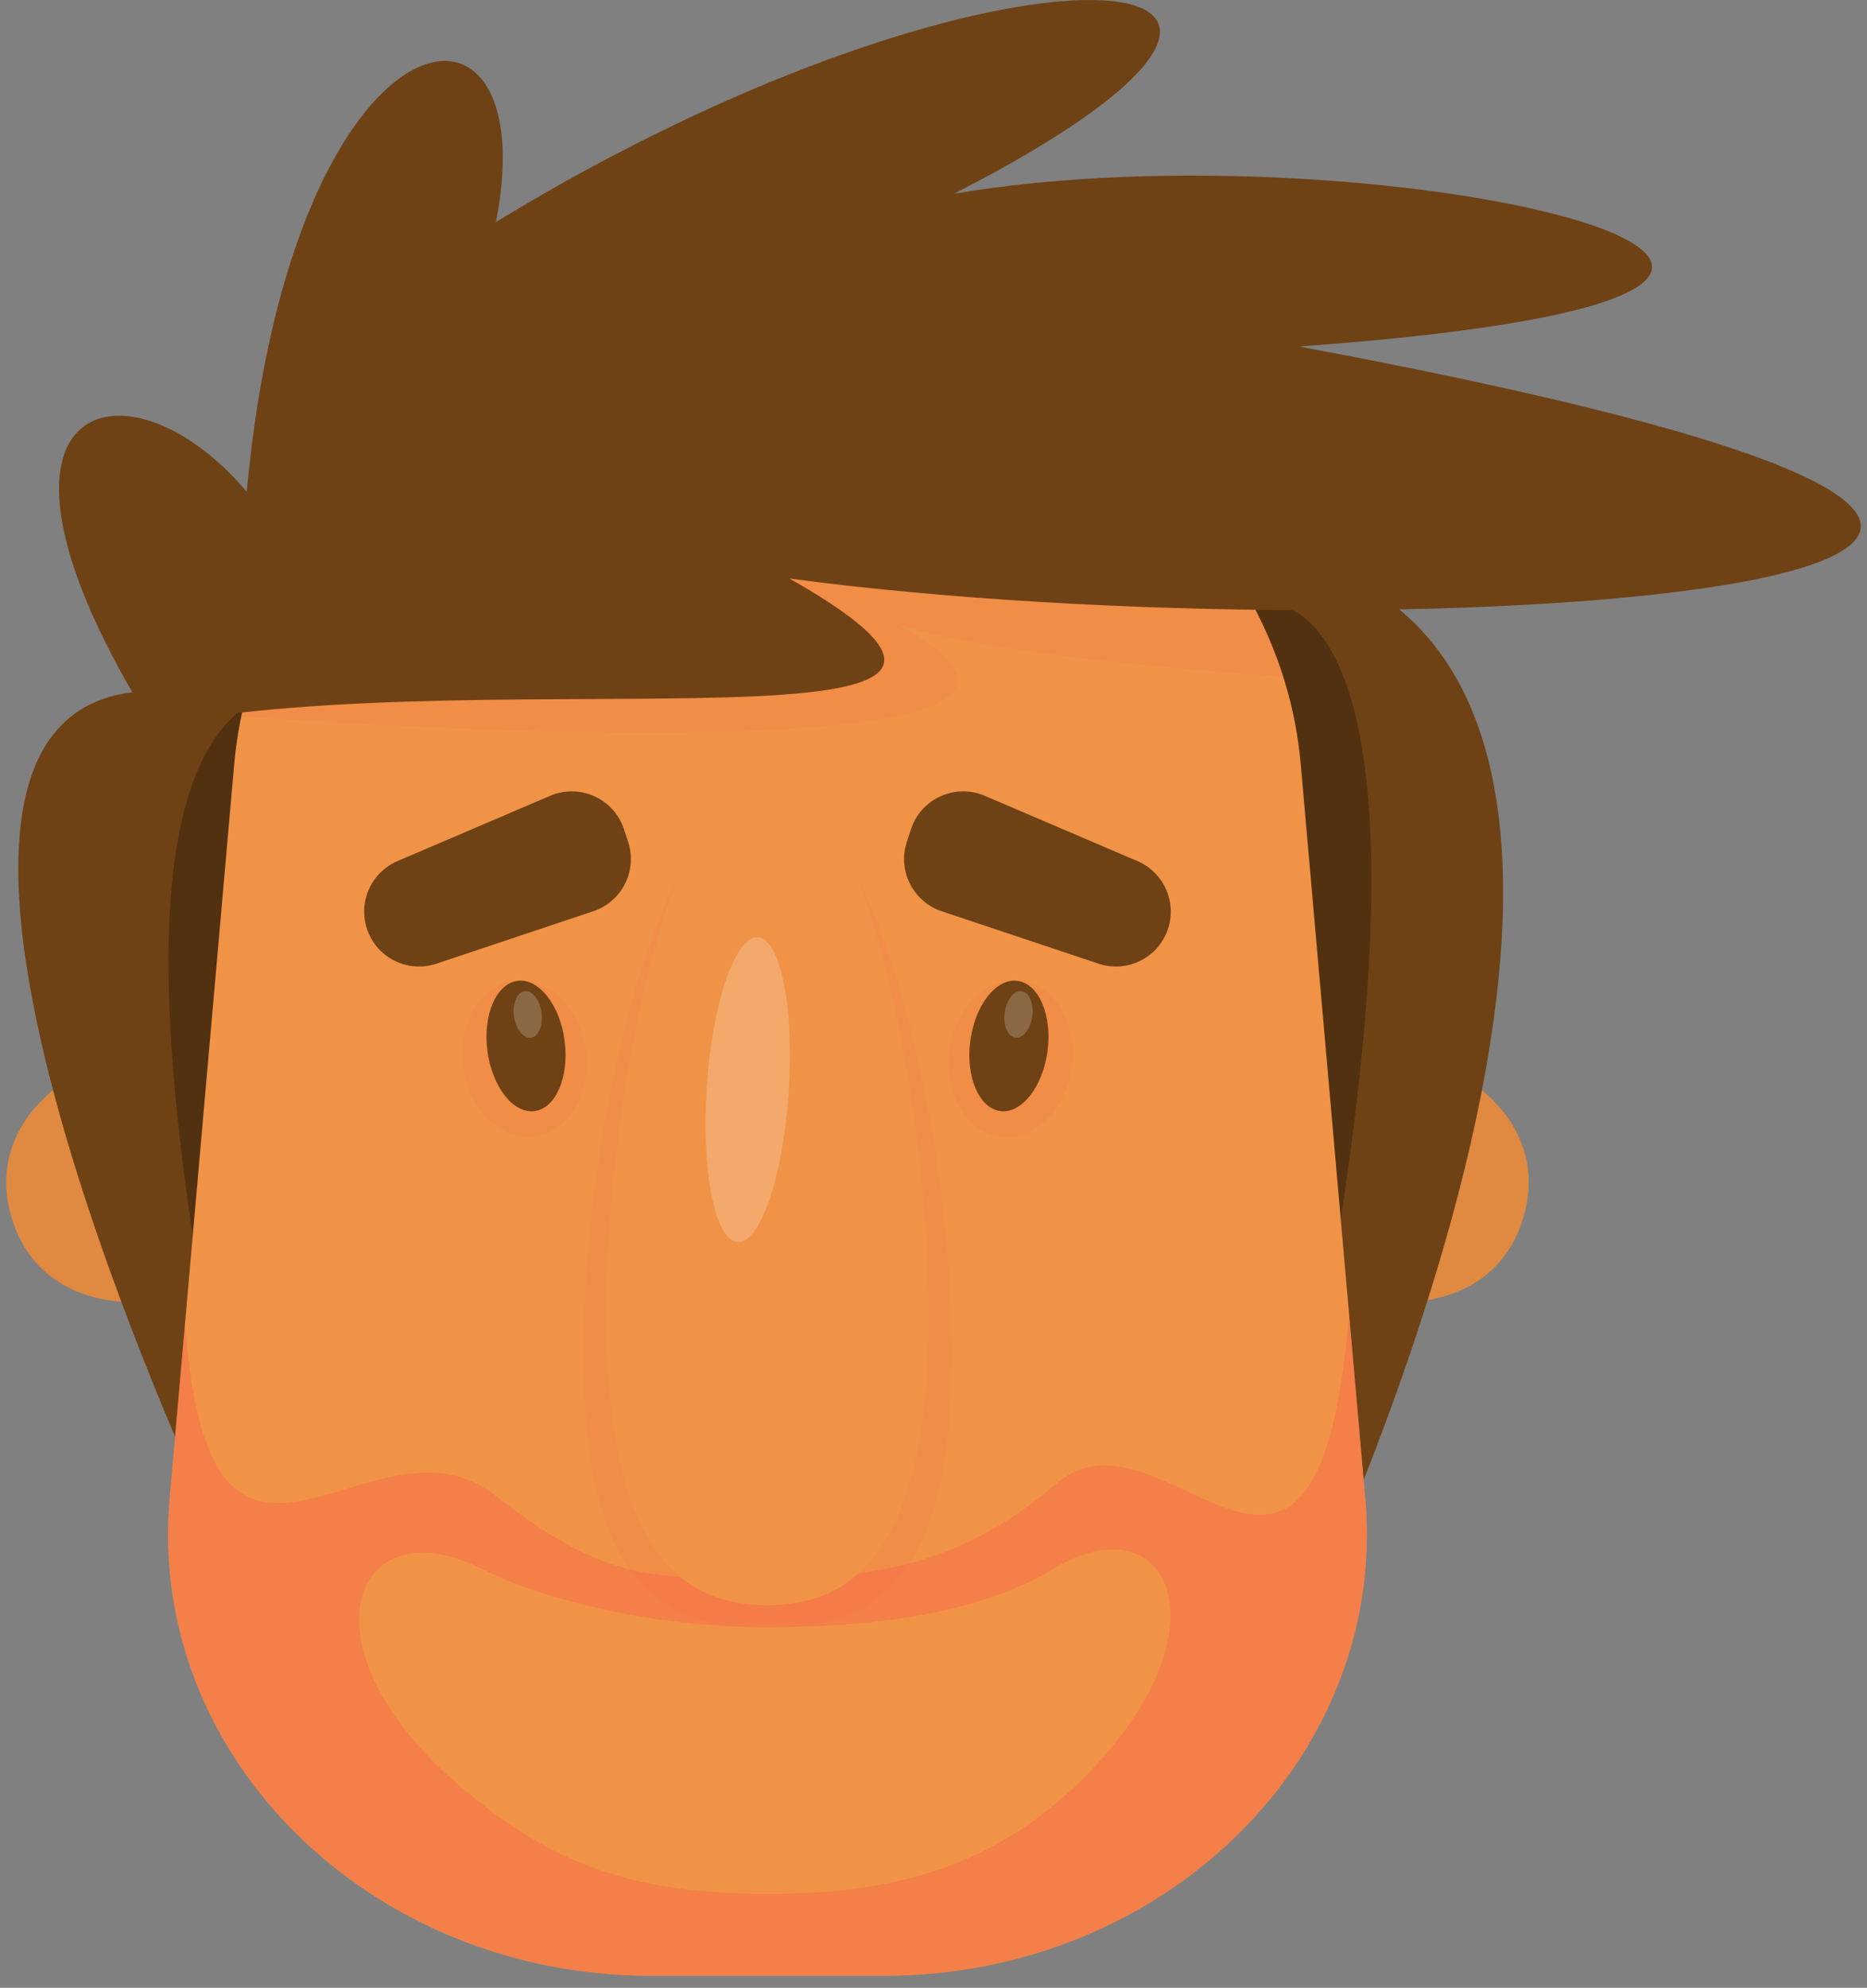 <svg xmlns="http://www.w3.org/2000/svg" width="140" height="149" fill="none" viewBox="0 0 140 149">
  <rect x="0" y="0" width="140" height="149" fill="#808080" stroke="none"/>
  <path fill="#E08941" d="M16.3 78.854c-7.54-1.79-17.49 3.55-15.6 11.77 1.89 8.15 11.35 8.33 17.07 4.8l-1.47-16.57z"/>
  <path fill="#FF524D" d="M10.7 91.644c4.7 2.04 9.01-5.75 2.92-6.52-3.44-.44-7.04 4.74-2.92 6.52z" opacity=".2"/>
  <path fill="#E08941" d="M98.8 78.854c7.54-1.79 17.49 3.55 15.6 11.77-1.88 8.15-11.35 8.33-17.07 4.8l1.47-16.57z"/>
  <path fill="#FF524D" d="M104.4 91.644c-4.7 2.04-9.01-5.75-2.92-6.52 3.44-.44 7.04 4.74 2.92 6.52z" opacity=".2"/>
  <path fill="#6E4215" d="M12.84 51.844c-28.22-2.12 4.52 65.3 4.52 65.3l78.87 7.63s37.64-75.9-.85-83.39l-82.54 10.46z"/>
  <path fill="#523110" d="M16.21 103.794c-2.33-14.84-9.96-53.64 8.27-52.37 18.23 1.27 69.75-6.15 69.75-6.15s16.11-4.45 4.24 58.09l-82.26.43z"/>
  <path fill="#F09346" d="M66.25 148.104h-17.4c-21.16 0-37.83-16.5-36.13-35.77l4.84-55.03c1.51-17.21 17.24-30.47 36.13-30.47h7.72c18.89 0 34.62 13.26 36.13 30.47l4.84 55.03c1.7 19.27-14.97 35.77-36.13 35.77z"/>
  <path fill="#FF524D" d="M102.38 112.334l-1.22-13.83c-2.38 29.09-13.91 5.77-21.94 12.7-7.68 6.63-14.77 7.13-22.77 7.08-7.97.05-11.38 0-19.38-6.23-9.18-7.15-21.39 12.57-23.19-12.89l-1.16 13.16c-1.69 19.27 14.97 35.77 36.13 35.77h17.4c21.16.01 37.83-16.49 36.13-35.76zm-67.94 21.51c-12.27-10.49-7.93-21.08 1.68-16.25 4.71 2.37 12.98 4.36 21 4.36h.87c8.02 0 15.71-1.15 21-4.36 8.79-5.34 13.58 4.91 1.68 16.25-6.66 6.35-14.18 8.12-23.11 8.12-9.95 0-16.12-2.14-23.12-8.12z" opacity=".3"/>
  <path fill="#FF524D" d="M83.39 33.614l-43.53-4.28c-11.07 4.18-19.43 13.23-21.76 24.36 3.19.24 71.98 5.22 49.06-6.94 6.64 2.15 20.47 3.37 29.06 3.95-2.19-6.91-6.76-12.86-12.83-17.09zM71.36 101.414c0 17.8-6.18 20.61-13.8 20.61-7.62 0-13.8-2.81-13.8-20.61s6.18-42.15 13.8-42.15c7.61 0 13.8 24.35 13.8 42.15z" opacity=".1"/>
  <path fill="#6E4215" d="M59.2 43.364c46.36 6.22 132.06.14 38.21-17.39 58.52-4.24 6.36-16.96-25.87-11.45 35.33-18.09 4.1-21.34-34.35 2.12 3.87-19.64-15.26-16.95-18.69 20.22-9.05-10.74-22.43-7.07-7.07 17.53 26.29-5.09 72.65 3.11 47.77-11.03z"/>
  <path fill="#FF524D" d="M43.91 78.754c.42 3.22-1.29 6.11-3.82 6.44-2.53.33-4.93-2.01-5.35-5.24-.42-3.22 1.29-6.11 3.82-6.44 2.52-.33 4.92 2.02 5.35 5.24z" opacity=".1"/>
  <path fill="#6E4215" d="M42.34 78.024c.35 2.7-.66 5.05-2.25 5.26-1.6.21-3.18-1.81-3.54-4.5-.35-2.7.65-5.05 2.26-5.26 1.59-.21 3.18 1.8 3.53 4.5z"/>
  <path fill="#fff" d="M40.61 75.904c.13.96-.23 1.81-.8 1.88-.57.07-1.14-.65-1.27-1.61-.12-.96.24-1.81.81-1.88.56-.07 1.13.65 1.26 1.61z" opacity=".2"/>
  <g>
    <path fill="#FF524D" d="M71.2 78.754c-.42 3.22 1.29 6.11 3.82 6.44 2.53.33 4.93-2.01 5.35-5.24.42-3.22-1.29-6.11-3.82-6.44-2.53-.33-4.93 2.02-5.35 5.24z" opacity=".1"/>
    <path fill="#6E4215" d="M72.76 78.024c-.36 2.7.66 5.05 2.25 5.26 1.6.21 3.18-1.81 3.54-4.5.35-2.7-.65-5.05-2.26-5.26-1.59-.21-3.17 1.8-3.53 4.5z"/>
    <path fill="#fff" d="M75.34 75.904c-.13.96.23 1.81.8 1.88.57.07 1.13-.65 1.27-1.61.12-.96-.24-1.81-.81-1.88-.56-.07-1.13.65-1.26 1.61z" opacity=".2"/>
  </g>
  <g>
    <path fill="#6E4215" d="M44.49 68.304l-11.76 3.93c-2.16.72-4.49-.44-5.21-2.6a4.12 4.12 0 012.29-5.09l11.44-4.89c2.21-.95 4.77.2 5.53 2.48l.32.97c.71 2.14-.45 4.48-2.61 5.2zM70.61 68.304l11.76 3.93c2.16.72 4.49-.44 5.21-2.6a4.12 4.12 0 00-2.29-5.09l-11.44-4.89c-2.21-.95-4.77.2-5.53 2.48l-.32.97c-.71 2.14.46 4.48 2.61 5.2z"/>
  </g>
  <path fill="#F09346" d="M69.64 98.534c0 17.39-5.42 21.79-12.09 21.79-6.68 0-12.09-4.4-12.09-21.79s5.41-41.18 12.09-41.18c6.68.01 12.09 23.79 12.09 41.18z"/>
  <g>
    <path fill="#fff" d="M59.14 81.884c-.42 6.31-2.14 11.33-3.83 11.22-1.7-.11-2.73-5.32-2.31-11.63.42-6.31 2.14-11.33 3.83-11.22 1.7.11 2.74 5.32 2.31 11.63z" opacity=".2"/>
  </g>
</svg>
